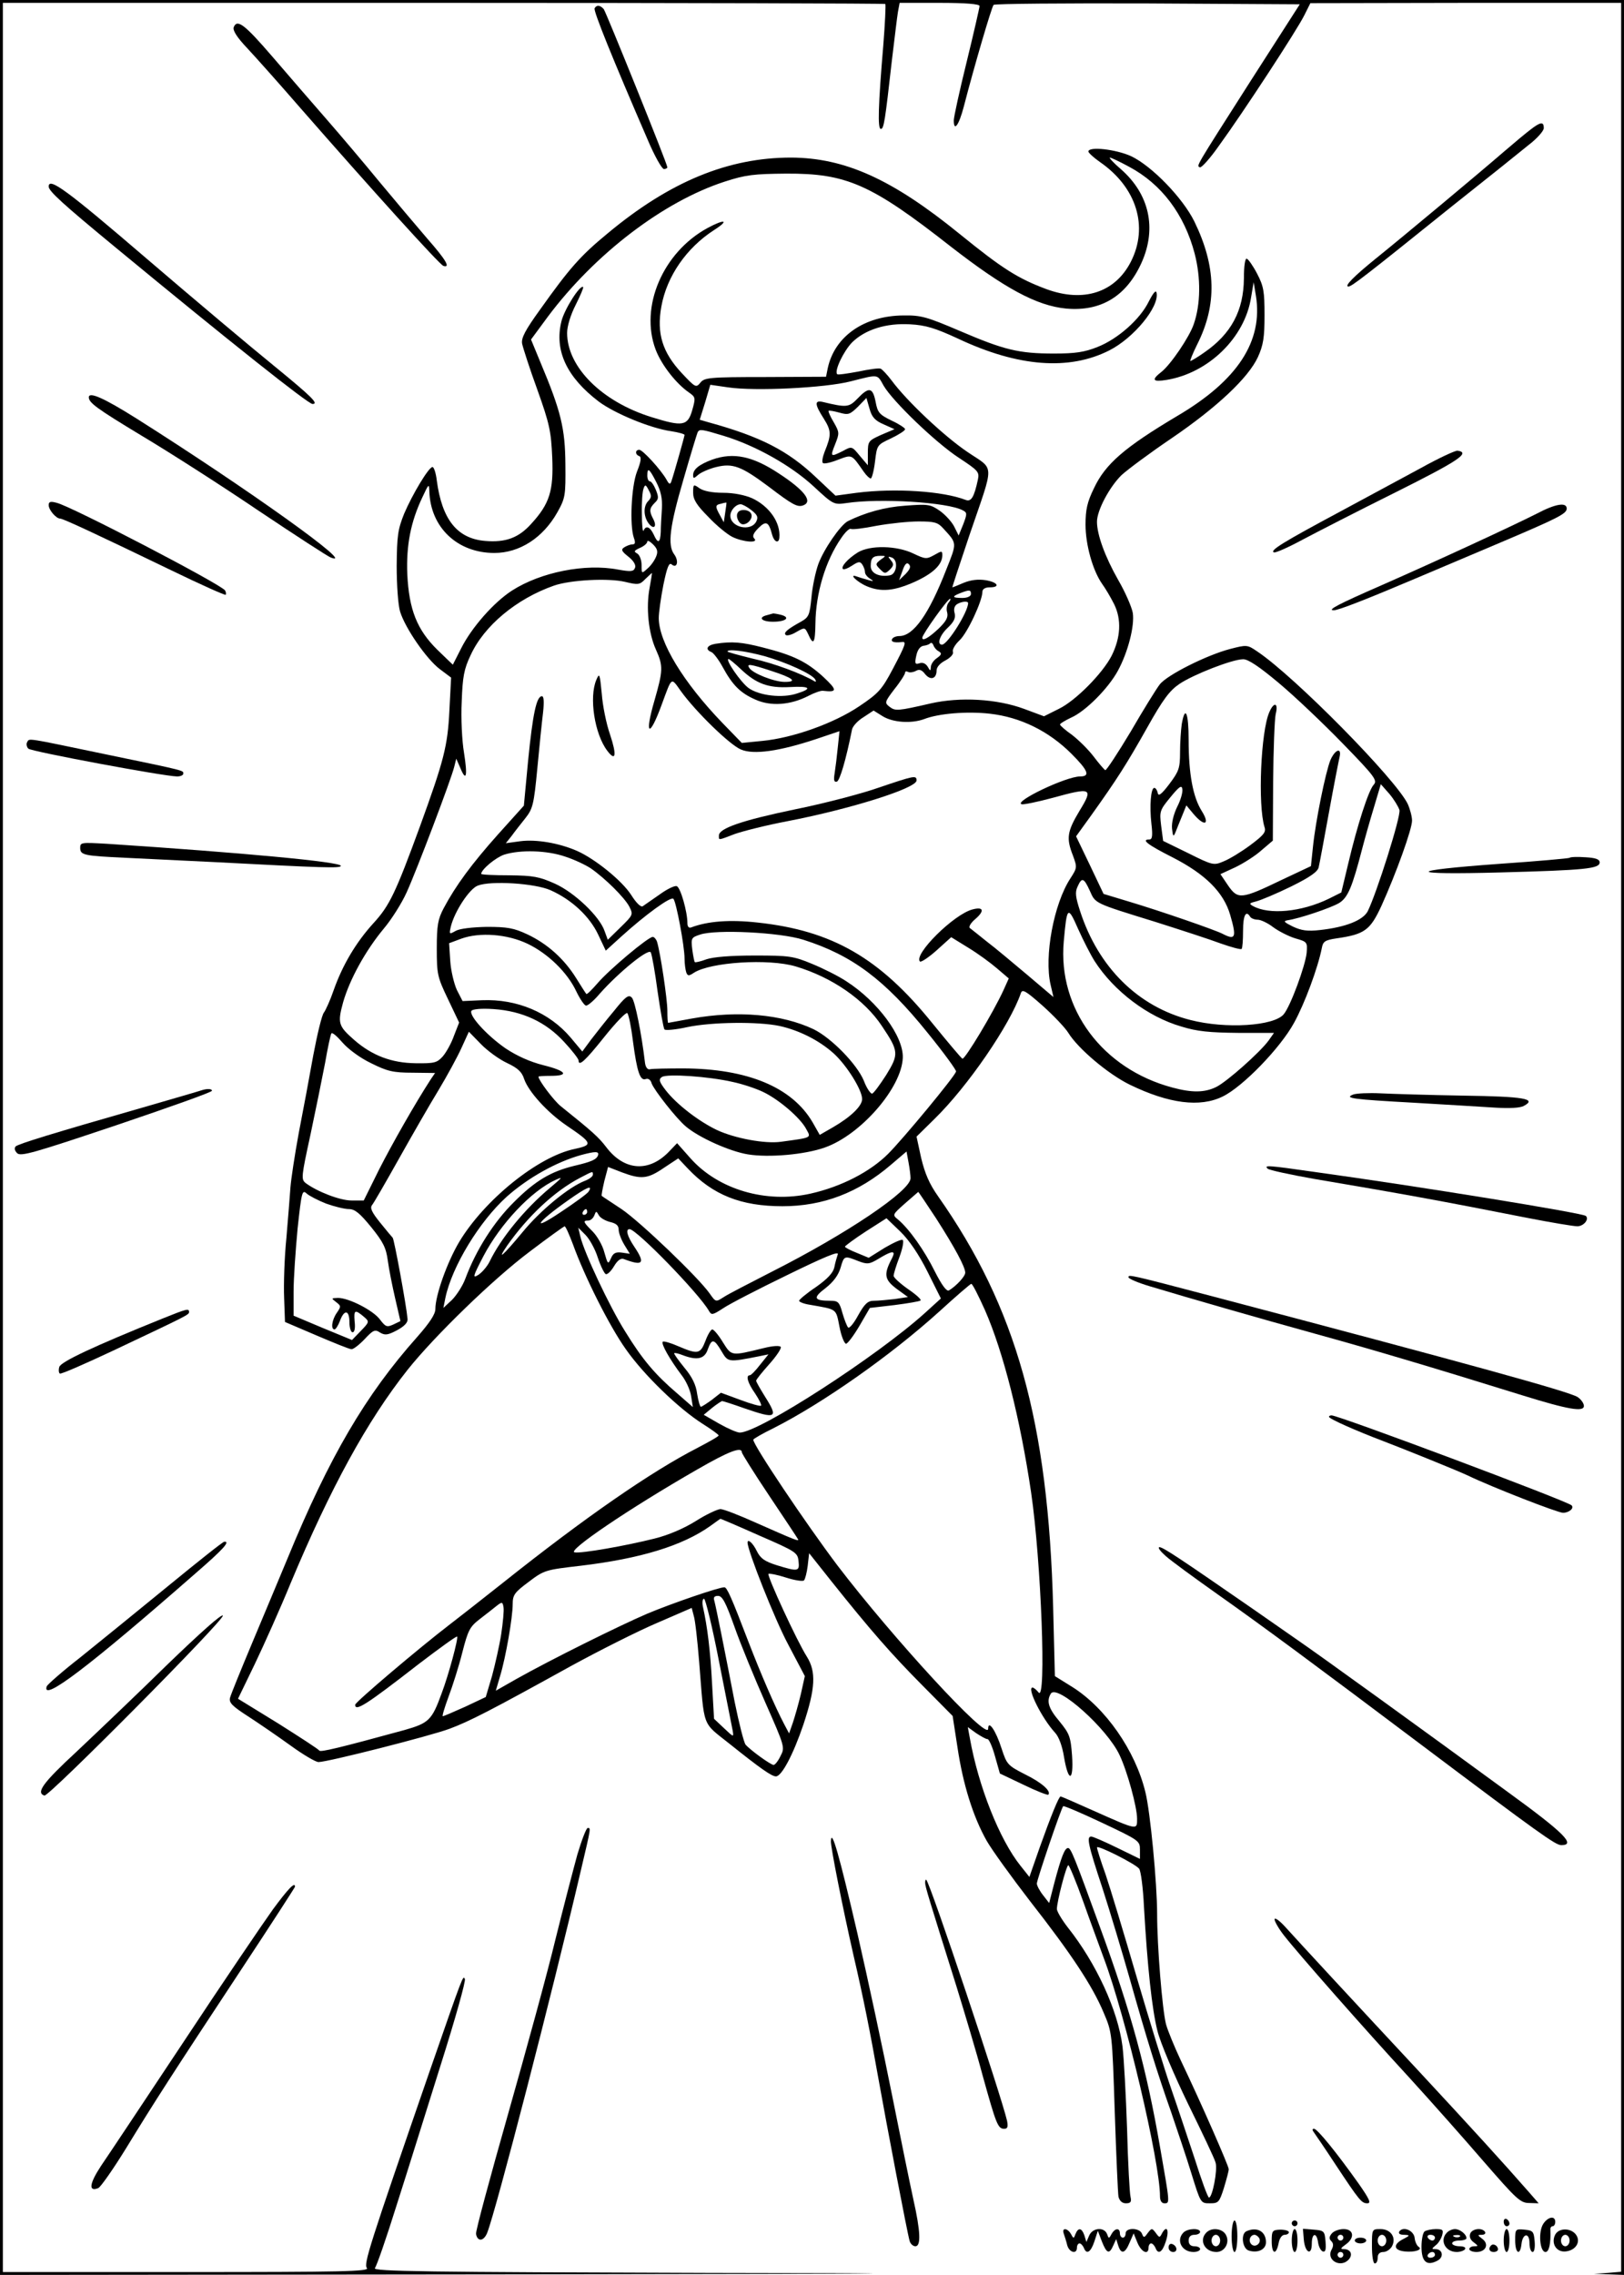 <?xml version="1.0" standalone="no"?>
<!DOCTYPE svg PUBLIC "-//W3C//DTD SVG 20010904//EN"
 "http://www.w3.org/TR/2001/REC-SVG-20010904/DTD/svg10.dtd">
<svg version="1.0" xmlns="http://www.w3.org/2000/svg"
 width="567pt" height="794pt" viewBox="0 0 567 794"
 preserveAspectRatio="xMidYMid meet">

<g transform="translate(0,794) scale(0.1,-0.1)"
fill="#000000" stroke="none">
<path d="M0 3970 l0 -3970 1833 2 c1398 2 1551 4 648 5 -998 3 -1182 5 -1172
17 6 7 40 105 75 217 36 112 105 334 155 493 50 158 88 293 84 299 -7 12 -3
23 -125 -328 -209 -605 -229 -667 -217 -681 10 -12 -88 -14 -630 -14 l-641 0
0 3960 0 3960 1538 0 c846 0 1541 -2 1543 -4 2 -3 -1 -67 -7 -143 -18 -213
-20 -292 -9 -293 11 -1 15 27 39 240 9 74 18 150 21 168 l6 32 139 0 c91 0
140 -4 140 -11 0 -5 -20 -93 -45 -195 -25 -101 -45 -193 -45 -204 0 -42 18
-17 35 48 37 143 97 347 104 355 4 4 246 6 538 5 l531 -3 -170 -265 c-201
-315 -190 -297 -179 -304 5 -3 36 31 68 77 83 114 272 403 297 454 l21 42 543
1 542 0 0 -3959 0 -3960 -47 -4 -48 -3 53 -2 52 -2 0 3970 0 3970 -2835 0
-2835 0 0 -3970z"/>
<path d="M2076 7911 c-5 -8 62 -174 185 -458 24 -57 50 -103 57 -103 6 0 12 3
12 6 0 12 -213 539 -222 552 -12 14 -25 16 -32 3z"/>
<path d="M816 7845 c-4 -11 11 -35 47 -73 29 -31 112 -124 184 -207 250 -286
488 -549 501 -553 26 -8 9 21 -56 95 -37 43 -112 132 -167 198 -54 66 -138
165 -186 220 -48 55 -132 152 -186 215 -99 115 -125 135 -137 105z"/>
<path d="M5344 7488 c-16 -12 -58 -47 -94 -78 -83 -72 -354 -298 -446 -372
-79 -64 -112 -98 -96 -98 11 0 53 32 360 279 120 95 241 192 269 215 29 22 53
49 53 59 0 23 -11 22 -46 -5z"/>
<path d="M3800 7411 c0 -4 18 -21 41 -37 127 -88 170 -225 107 -348 -55 -107
-165 -143 -295 -95 -99 37 -153 71 -302 192 -236 192 -401 266 -589 267 -220
0 -424 -84 -641 -265 -95 -78 -134 -123 -235 -265 -52 -72 -67 -100 -63 -120
3 -14 26 -86 53 -160 43 -120 48 -146 52 -236 5 -117 -9 -162 -73 -232 -44
-49 -89 -66 -161 -60 -98 8 -151 75 -169 211 -3 26 -10 47 -15 47 -13 0 -70
-95 -99 -163 -22 -55 -25 -76 -26 -182 0 -67 5 -138 12 -160 18 -58 92 -165
138 -200 l40 -30 -6 -115 c-6 -124 -19 -174 -103 -405 -85 -232 -106 -276
-162 -337 -61 -67 -108 -146 -139 -234 -12 -35 -28 -70 -34 -78 -7 -8 -23 -74
-37 -148 -13 -73 -36 -196 -51 -273 -14 -76 -27 -162 -29 -190 -2 -27 -8 -106
-14 -175 -7 -69 -10 -163 -8 -210 l3 -84 110 -47 c61 -26 115 -48 122 -48 6
-1 27 15 46 35 30 32 36 35 54 23 17 -10 27 -9 59 8 26 14 38 27 37 39 -4 47
-47 280 -52 284 -3 3 -23 27 -44 53 -29 36 -36 51 -28 61 6 7 48 80 94 162 46
82 108 190 138 239 30 50 66 116 80 147 l26 57 42 -43 c23 -24 65 -54 91 -66
38 -18 52 -31 60 -56 15 -44 81 -117 149 -163 90 -61 92 -67 28 -81 -128 -26
-316 -178 -404 -325 -42 -71 -83 -186 -83 -234 0 -18 -20 -48 -64 -98 -179
-201 -306 -417 -452 -772 -31 -75 -88 -210 -126 -301 -38 -91 -72 -174 -75
-186 -4 -17 8 -29 64 -65 37 -24 104 -70 147 -101 44 -32 88 -58 98 -58 32 0
390 91 457 116 70 26 144 64 426 220 99 54 234 122 300 150 l120 52 7 -27 c5
-14 13 -87 19 -161 19 -236 8 -208 107 -287 105 -84 146 -113 161 -113 20 0
60 75 96 181 42 127 45 184 12 237 -34 53 -140 283 -134 289 3 2 30 -3 61 -13
31 -10 59 -14 63 -10 4 4 10 27 13 51 l5 44 77 -97 c138 -173 210 -255 318
-364 l106 -107 17 -110 c19 -128 54 -241 102 -326 19 -33 87 -127 151 -210
144 -184 218 -296 257 -389 30 -70 30 -72 39 -346 5 -151 11 -285 13 -297 4
-15 13 -23 26 -23 17 0 20 5 16 23 -3 12 -9 119 -12 237 -4 118 -11 248 -16
288 -16 125 -91 289 -191 415 -21 27 -38 56 -38 64 0 26 33 153 40 153 3 0 27
-57 52 -127 25 -71 58 -159 72 -198 76 -202 196 -711 196 -831 0 -15 6 -24 15
-24 20 0 20 -3 -15 197 -47 271 -100 468 -210 768 -88 242 -101 275 -111 275
-12 0 -24 -32 -48 -122 l-18 -70 -21 27 c-12 15 -22 34 -22 41 0 13 85 263 92
270 3 2 64 -24 136 -58 129 -61 132 -63 132 -94 l0 -32 -80 39 c-43 21 -84 39
-90 39 -17 0 -12 -26 40 -183 27 -84 69 -224 94 -312 59 -209 96 -328 145
-467 21 -62 54 -159 71 -215 32 -103 32 -103 64 -103 30 0 33 3 49 53 9 30 17
59 17 66 0 11 -94 226 -168 381 -22 47 -45 103 -51 125 -13 51 -31 271 -31
384 0 107 -24 359 -41 426 -35 145 -139 294 -255 367 l-61 38 -6 238 c-17 650
-129 1049 -402 1437 -31 44 -46 80 -59 134 l-16 74 62 61 c117 114 264 329
302 439 5 16 16 10 76 -43 38 -34 79 -77 90 -95 34 -55 139 -144 215 -181 136
-66 245 -80 324 -41 70 34 201 169 249 257 37 67 83 191 97 261 4 23 11 28 52
34 98 14 117 29 156 113 52 115 107 268 107 298 0 14 -7 40 -15 58 -42 87
-395 445 -525 532 -35 24 -37 24 -95 9 -81 -21 -221 -91 -246 -124 -11 -14
-57 -88 -101 -164 -45 -75 -85 -136 -89 -135 -4 2 -22 23 -41 48 -19 25 -53
58 -75 75 -23 16 -42 33 -42 36 -1 3 17 14 38 24 51 22 131 103 164 164 35 64
59 157 52 202 -4 21 -26 72 -51 115 -46 81 -74 158 -74 203 0 40 44 122 86
163 22 20 100 78 174 128 160 109 269 212 302 284 19 42 23 69 23 146 0 83 -3
101 -26 145 -14 27 -31 51 -36 52 -6 2 -10 -26 -10 -69 -1 -112 -44 -193 -138
-258 -24 -17 -46 -30 -49 -30 -2 0 8 26 24 58 70 139 66 273 -10 429 -41 83
-149 194 -221 228 -53 24 -149 35 -149 16z m142 -53 c113 -60 193 -166 229
-303 22 -85 21 -177 -3 -246 -15 -45 -81 -142 -113 -167 -36 -28 -31 -36 18
-28 146 24 273 147 295 288 l9 53 8 -48 c25 -158 -64 -295 -275 -419 -183
-109 -251 -167 -291 -253 -23 -47 -29 -74 -29 -126 0 -70 25 -160 58 -207 11
-15 30 -47 42 -71 26 -53 23 -116 -9 -180 -32 -62 -126 -157 -184 -185 l-52
-26 -70 26 c-95 35 -223 42 -325 19 -117 -27 -124 -27 -144 -12 -18 14 -18 16
17 62 21 26 37 52 37 57 0 5 4 6 10 3 5 -3 17 -2 27 3 12 7 21 5 33 -11 19
-23 40 -16 40 13 0 12 13 26 31 35 18 10 29 22 26 30 -3 7 7 25 23 40 28 26
80 138 80 170 0 9 10 15 25 15 39 0 29 18 -14 25 -26 4 -51 1 -76 -9 -21 -9
-38 -16 -40 -16 -1 0 26 82 60 183 88 258 89 224 -8 290 -81 55 -210 176 -264
249 -15 20 -33 39 -38 41 -6 3 -41 -2 -79 -10 -38 -7 -71 -12 -73 -9 -11 11
22 80 52 111 46 45 119 68 203 63 54 -3 87 -13 167 -50 210 -99 388 -112 528
-41 85 43 175 152 165 201 -2 11 -11 1 -27 -30 -30 -62 -108 -131 -179 -159
-45 -18 -77 -23 -152 -23 -124 0 -175 13 -329 79 -115 49 -135 55 -197 54
-137 -1 -240 -73 -264 -184 l-6 -30 -212 -1 c-197 0 -213 -2 -227 -20 -15 -18
-17 -17 -65 34 -67 72 -88 138 -71 232 19 106 88 205 184 267 55 35 38 40 -23
7 -156 -85 -237 -275 -181 -424 20 -53 72 -120 118 -151 21 -15 22 -18 10 -60
-16 -56 -33 -59 -142 -25 -174 54 -295 175 -295 294 0 23 12 63 30 98 16 32
28 60 26 62 -10 10 -66 -78 -76 -120 -25 -102 19 -195 131 -280 55 -41 180
-93 252 -103 26 -4 47 -10 47 -13 0 -5 -37 -136 -46 -162 -4 -12 -8 -11 -17 6
-20 35 -83 104 -95 104 -15 0 -15 -17 0 -22 8 -3 6 -19 -8 -54 -20 -52 -26
-188 -11 -231 6 -17 5 -23 -5 -23 -7 0 -20 -5 -28 -10 -13 -8 -10 -14 14 -33
19 -15 27 -30 23 -39 -5 -13 -14 -14 -59 -6 -115 22 -270 -9 -370 -73 -64 -41
-142 -130 -178 -202 l-29 -57 -54 52 c-71 70 -99 140 -105 264 -4 101 12 183
53 269 22 47 23 48 24 20 4 -126 98 -215 227 -215 88 0 170 53 220 142 28 50
29 59 28 168 -1 124 -15 184 -87 355 l-33 80 59 80 c164 219 404 402 617 471
74 24 102 27 215 28 210 1 296 -36 575 -255 187 -145 299 -206 402 -216 122
-11 211 43 264 161 53 119 27 238 -72 325 -26 22 -43 41 -39 41 4 0 34 -14 67
-32z m-857 -764 c32 -55 183 -200 263 -252 68 -45 72 -49 66 -77 -13 -60 -23
-77 -42 -70 -80 31 -247 42 -381 25 l-74 -10 -68 64 c-98 93 -193 142 -375
192 l-31 9 19 61 18 61 62 -9 c94 -14 339 -2 428 21 99 25 92 26 115 -15z
m-559 -175 c112 -34 236 -104 314 -176 69 -64 71 -65 114 -59 117 18 355 3
407 -25 16 -8 16 -12 2 -49 l-16 -39 -16 32 c-9 17 -32 42 -51 55 -32 22 -41
23 -120 17 -72 -5 -139 -24 -200 -54 -26 -14 -84 -98 -103 -150 -10 -28 -21
-81 -24 -117 -6 -60 -9 -68 -35 -83 -49 -27 -63 -39 -55 -47 4 -4 21 0 37 10
30 17 30 17 42 -8 18 -41 24 -31 25 38 1 105 35 219 90 298 14 21 29 35 34 32
5 -3 45 2 90 11 45 8 110 15 146 15 55 0 67 -3 86 -24 49 -54 49 -48 10 -146
-60 -154 -114 -230 -163 -230 -10 0 -22 -4 -25 -10 -6 -10 7 -14 33 -11 18 3
15 -7 -31 -94 -38 -72 -50 -85 -117 -130 -89 -60 -233 -111 -339 -121 l-71 -7
-67 69 c-137 142 -223 283 -223 367 0 18 7 69 16 115 13 63 20 80 29 72 19
-16 26 12 9 35 -24 32 -16 97 32 261 25 87 48 162 50 166 7 11 14 10 90 -13z
m-235 -161 c16 -31 22 -57 20 -93 -2 -27 -4 -65 -4 -82 -2 -39 -10 -42 -25 -8
-13 27 -27 32 -35 13 -3 -7 -6 19 -6 59 -1 39 2 79 6 88 5 15 8 14 18 -6 10
-18 10 -25 -1 -37 -18 -17 -18 -53 0 -78 18 -24 31 -13 17 14 -15 28 -14 38 5
57 14 13 14 20 4 45 -7 17 -16 30 -21 30 -5 0 -9 9 -9 20 0 30 7 25 31 -22z
m0 -260 c-5 -13 -18 -32 -30 -42 -21 -19 -21 -19 -21 12 0 18 -7 35 -15 40
-13 7 -12 10 10 20 14 6 25 16 25 22 0 5 9 1 20 -10 15 -15 18 -25 11 -42z
m-23 -110 c-13 -68 -4 -158 22 -215 26 -58 25 -73 -5 -178 -36 -123 -18 -133
25 -15 37 100 32 97 67 48 52 -72 171 -188 210 -204 44 -19 134 -6 261 36 l83
28 -6 -57 c-3 -31 -8 -71 -11 -90 -4 -24 -2 -32 8 -29 10 4 31 73 53 183 3 11
20 30 40 42 l35 23 32 -20 c36 -22 100 -26 144 -10 51 20 151 28 230 19 106
-12 205 -60 285 -140 59 -59 66 -79 30 -79 -49 0 -233 -88 -204 -97 6 -2 55 8
107 22 138 38 144 35 95 -45 -43 -72 -47 -95 -23 -156 15 -41 15 -43 -9 -80
-58 -89 -92 -272 -69 -371 l10 -43 -92 78 c-50 42 -113 95 -141 116 -27 22
-54 43 -59 47 -5 4 4 19 20 32 32 28 28 43 -10 33 -65 -16 -208 -158 -184
-182 4 -3 30 14 58 39 l51 46 60 -37 c33 -20 78 -53 100 -72 l41 -35 -18 -40
c-35 -77 -136 -245 -144 -240 -5 3 -52 59 -105 124 -184 228 -350 323 -609
351 -98 11 -175 5 -233 -17 -8 -3 -13 3 -13 15 0 40 -24 124 -37 129 -7 3 -34
-10 -60 -29 -27 -19 -53 -37 -59 -41 -7 -4 -23 12 -40 39 -32 50 -126 126
-189 154 -64 28 -143 41 -198 34 l-51 -7 20 25 c10 14 32 42 48 62 26 33 30
47 42 174 7 75 16 163 20 195 4 37 3 57 -4 57 -19 0 -32 -63 -48 -223 l-15
-159 -90 -100 c-92 -103 -148 -179 -190 -258 -20 -38 -24 -59 -24 -140 0 -90
2 -100 39 -177 l39 -82 -18 -46 c-9 -26 -27 -58 -39 -72 -20 -22 -28 -25 -95
-24 -84 1 -152 27 -214 81 -56 49 -59 59 -39 132 23 80 78 180 142 257 27 32
63 89 80 127 35 77 155 393 166 438 l7 28 14 -32 c21 -51 26 -29 13 53 -7 41
-11 121 -8 178 3 86 8 114 31 162 47 103 160 197 291 243 57 20 191 27 249 13
45 -11 51 -10 70 10 12 11 22 21 23 21 1 0 -3 -24 -8 -52z m1122 -21 c0 -8
-12 -14 -30 -14 -36 0 -38 5 -7 17 31 12 37 12 37 -3z m-78 -30 c-6 -7 -9 -23
-5 -35 4 -17 -4 -31 -31 -57 -33 -31 -56 -44 -56 -31 0 12 89 136 97 136 3 0
1 -6 -5 -13z m68 -2 c0 -31 -72 -145 -91 -145 -19 0 -8 33 20 59 22 21 28 34
24 51 -4 13 -1 25 8 31 16 10 39 12 39 4z m-103 -168 c12 -7 11 -12 -6 -24
-12 -8 -21 -22 -21 -31 -1 -15 -2 -15 -11 1 -7 11 -17 16 -29 12 -15 -5 -17
-1 -11 26 4 20 13 33 25 35 10 1 21 5 24 9 4 3 8 0 11 -7 2 -7 10 -17 18 -21z
m1188 -111 c55 -46 155 -141 223 -211 112 -115 122 -129 108 -144 -18 -20 -57
-140 -89 -276 l-24 -100 -44 -22 c-95 -46 -208 -57 -265 -25 -14 8 -12 10 12
16 16 4 71 27 122 52 67 33 93 52 96 67 3 12 19 99 36 192 17 94 34 180 37
193 8 35 -16 26 -32 -11 -17 -42 -52 -214 -61 -303 l-7 -67 -102 -48 c-141
-68 -153 -69 -187 -20 l-27 40 52 24 c29 14 70 40 91 59 l40 34 1 205 c1 112
5 219 9 237 10 39 -6 44 -22 7 -30 -66 -41 -325 -17 -402 6 -17 -3 -28 -50
-63 -31 -23 -72 -48 -92 -56 -35 -15 -38 -15 -124 28 l-88 43 -7 53 c-6 50 -5
54 32 99 31 38 40 44 42 29 2 -11 -6 -39 -18 -62 -13 -27 -20 -57 -18 -76 3
-28 5 -30 12 -13 4 11 15 37 23 57 l15 37 25 -30 c38 -45 59 -38 29 10 -31 49
-46 130 -46 248 0 95 -12 124 -24 56 -3 -21 -6 -65 -6 -99 0 -55 -4 -66 -37
-110 -28 -37 -39 -45 -41 -31 -2 9 -7 17 -12 17 -12 0 -17 -63 -10 -125 5 -42
3 -55 -7 -55 -30 0 -7 -18 82 -63 113 -58 177 -121 200 -200 23 -79 19 -90
-27 -66 -25 13 -215 79 -329 113 l-86 26 -48 101 -48 100 52 72 c90 126 124
179 196 307 56 100 79 130 113 153 49 33 185 86 222 86 17 1 57 -26 125 -83z
m421 -443 c6 -21 -80 -292 -111 -354 -17 -31 -76 -55 -166 -65 -44 -5 -65 -2
-95 12 -30 15 -35 19 -19 22 42 6 151 43 180 60 31 19 46 55 81 190 8 31 26
95 40 141 l25 84 30 -34 c16 -19 31 -44 35 -56z m-2912 -163 c31 -10 71 -29
89 -41 49 -34 117 -101 134 -133 14 -28 14 -29 -30 -72 l-45 -44 -11 30 c-17
51 -105 135 -174 166 -54 24 -74 28 -159 29 -54 0 -98 2 -98 5 1 16 51 57 80
67 57 18 151 15 214 -7z m1831 -119 c20 -45 13 -42 230 -109 88 -28 190 -61
227 -75 37 -13 70 -22 73 -19 3 3 5 32 5 64 0 53 10 73 25 48 3 -5 15 -10 26
-10 11 0 36 -12 54 -26 19 -14 54 -32 77 -39 42 -12 43 -13 40 -51 -5 -46 -56
-185 -80 -214 -34 -41 -202 -52 -326 -20 -182 46 -321 183 -385 380 -16 49
-18 66 -9 85 15 34 22 32 43 -14z m-1883 2 c74 -33 136 -91 166 -154 l27 -57
55 50 c84 76 172 140 181 131 10 -10 39 -166 39 -208 0 -18 3 -40 6 -49 5 -13
9 -13 27 -1 58 37 260 50 355 22 127 -38 240 -116 301 -208 59 -88 60 -98 15
-171 -22 -34 -43 -63 -49 -65 -5 -1 -19 18 -29 45 -24 58 -114 150 -176 180
-110 52 -264 66 -425 37 -44 -8 -81 -15 -82 -15 -2 0 -3 19 -3 43 0 39 -24
200 -36 240 -3 9 -10 17 -15 17 -16 0 -153 -115 -193 -162 -20 -23 -37 -40
-39 -37 -2 2 -18 27 -36 56 -42 67 -100 119 -170 152 -47 22 -70 26 -141 26
-51 -1 -95 -6 -109 -14 -23 -13 -23 -12 -17 15 13 53 65 132 94 143 46 18 200
8 254 -16z m1900 -248 c67 -104 185 -194 303 -228 55 -17 98 -21 197 -22 l126
0 -19 -27 c-30 -41 -146 -144 -183 -162 -41 -20 -85 -20 -152 -2 -245 65 -401
275 -380 510 11 123 14 126 50 44 18 -40 44 -91 58 -113z m-1017 75 c170 -54
284 -139 433 -324 57 -70 102 -132 100 -136 -6 -19 -185 -235 -237 -287 -63
-63 -164 -115 -271 -139 -155 -35 -322 14 -419 123 l-47 53 -25 -26 c-71 -77
-159 -72 -223 13 -26 34 -47 53 -158 142 -24 19 -78 91 -78 103 0 2 19 3 42 3
67 0 56 17 -24 37 -48 12 -94 33 -133 59 -65 45 -129 115 -119 131 4 6 35 9
78 6 100 -7 182 -45 246 -115 28 -30 50 -59 50 -64 0 -23 23 -2 90 82 40 50
76 87 80 83 5 -5 14 -49 20 -99 14 -106 25 -139 45 -131 8 3 17 -3 20 -15 8
-23 88 -125 120 -151 46 -39 154 -87 216 -97 73 -12 199 -1 269 24 125 44 268
208 272 313 3 75 -88 197 -197 267 -27 18 -81 45 -120 61 -65 27 -80 29 -200
29 -84 0 -144 -5 -168 -13 -21 -8 -40 -12 -41 -10 -2 1 -6 22 -9 44 -5 40 -3
42 27 52 55 19 280 8 361 -18z m-963 -14 c71 -34 139 -100 170 -166 13 -27 28
-49 34 -50 7 0 29 19 49 43 66 74 169 158 177 143 4 -7 15 -69 24 -137 10 -68
20 -127 24 -132 3 -4 39 -1 79 8 85 18 248 20 323 4 68 -15 138 -50 189 -96
45 -41 99 -127 99 -159 0 -24 -39 -62 -101 -98 l-47 -27 -25 44 c-72 123 -228
187 -451 188 -57 0 -109 -1 -117 -3 -8 -2 -15 7 -17 22 -12 102 -35 217 -46
228 -11 12 -22 4 -62 -46 -27 -32 -63 -78 -80 -100 l-31 -42 -41 49 c-74 87
-187 135 -309 130 l-68 -3 -20 39 c-10 22 -21 68 -23 101 l-4 62 43 16 c64 23
160 16 231 -18z m-546 -417 c56 -28 77 -33 144 -33 l79 -1 -15 -22 c-55 -85
-133 -222 -180 -314 l-54 -109 -43 0 c-40 0 -120 31 -160 61 -16 13 -15 22 17
169 18 85 41 198 51 250 9 52 19 99 22 103 3 5 20 -10 39 -32 20 -23 62 -54
100 -72z m1261 -65 c34 -7 82 -23 107 -35 55 -26 131 -91 151 -130 17 -31 22
-29 -88 -44 -56 -8 -162 12 -224 41 -65 31 -142 91 -179 139 -23 30 -25 38
-13 46 18 12 163 2 246 -17z m-469 -256 c-5 -15 -23 -23 -83 -37 -82 -20 -136
-52 -210 -126 -71 -70 -133 -168 -170 -267 -9 -25 -31 -59 -47 -75 l-30 -28 7
35 c23 110 119 267 214 353 74 66 174 122 261 146 49 13 62 13 58 -1z m1091
-80 c2 -43 -222 -194 -485 -327 -76 -39 -152 -78 -167 -88 -28 -18 -28 -18
-49 12 -39 56 -243 251 -308 295 -36 24 -67 44 -69 46 -2 2 3 25 9 52 l13 49
49 -19 c67 -25 89 -23 146 16 l50 33 33 -35 c88 -93 186 -132 331 -132 141 0
265 47 379 145 l54 46 7 -38 c4 -21 7 -46 7 -55z m-1109 12 c0 -6 -12 -15 -27
-21 -56 -21 -156 -103 -219 -180 -68 -82 -92 -103 -53 -46 72 102 164 189 254
236 46 24 45 24 45 11z m-151 -47 c-87 -73 -170 -174 -210 -257 -8 -16 -25
-36 -38 -45 -22 -14 -21 -8 17 65 60 114 168 228 252 266 27 12 24 9 -21 -29z
m136 -12 c-3 -6 -48 -39 -98 -72 -106 -71 -84 -36 27 42 65 46 87 55 71 30z
m-916 -42 c28 -10 64 -19 79 -19 21 0 38 -14 78 -63 42 -52 52 -72 58 -117 4
-30 16 -90 26 -133 l18 -78 -25 -12 c-22 -10 -27 -8 -46 17 -23 32 -109 76
-147 76 -24 -1 -24 -1 -6 -15 17 -13 17 -15 2 -37 -17 -24 -22 -58 -8 -58 4 0
13 14 19 30 15 41 33 38 33 -5 0 -19 5 -35 11 -35 7 0 10 15 7 39 -3 40 1 42
35 13 17 -15 16 -17 -14 -48 l-30 -31 -102 42 -102 43 0 84 c0 46 7 145 14
220 14 129 16 137 32 122 9 -8 40 -24 68 -35z m2129 -51 c66 -103 102 -170
102 -190 0 -13 -32 -47 -57 -62 -8 -4 -24 17 -49 66 -36 73 -89 148 -128 181
-21 17 -21 17 24 57 25 22 46 40 46 40 1 0 29 -42 62 -92z m-1218 22 c0 -5 -5
-10 -11 -10 -5 0 -7 5 -4 10 3 6 8 10 11 10 2 0 4 -4 4 -10z m80 -35 c21 -5
30 -12 30 -27 0 -11 9 -35 20 -53 l19 -31 -27 4 c-22 3 -31 -1 -39 -20 -10
-22 -11 -21 -23 21 -6 24 -25 57 -41 73 -33 33 -35 38 -15 38 8 0 17 8 21 18
6 16 7 16 16 0 5 -9 23 -19 39 -23z m1108 -173 l47 -94 -55 -50 c-168 -152
-580 -418 -647 -418 -10 0 -42 14 -72 31 l-54 31 29 24 c16 13 32 23 35 24 3
0 38 -11 77 -25 113 -39 121 -35 72 42 -16 26 -30 50 -30 54 0 4 21 30 46 58
25 28 43 55 40 60 -4 5 -27 4 -59 -4 -115 -28 -112 -29 -143 20 -15 25 -32 45
-37 45 -5 0 -16 -18 -24 -40 -18 -46 -26 -48 -94 -19 -27 12 -52 19 -55 16 -7
-7 26 -64 66 -117 15 -19 30 -52 33 -73 l6 -38 -55 48 c-76 65 -120 116 -182
217 -54 86 -143 275 -156 331 l-7 30 25 -25 c14 -14 34 -50 43 -79 10 -30 23
-56 28 -58 6 -2 19 11 29 28 12 20 23 28 33 25 68 -26 77 -16 38 42 -25 37
-32 62 -17 62 24 0 242 -224 277 -285 9 -16 13 -15 50 9 22 15 123 67 224 116
127 62 181 85 176 72 -3 -9 -9 -29 -12 -45 -4 -19 -23 -40 -64 -69 -33 -22
-59 -44 -59 -48 0 -4 17 -11 38 -14 96 -17 90 -12 103 -77 6 -32 17 -59 23
-59 6 1 27 29 47 63 l36 62 86 10 c47 6 88 13 91 16 4 3 -16 21 -44 40 -27 19
-50 40 -50 46 0 7 9 36 20 65 11 29 16 56 12 60 -4 4 -32 -9 -63 -27 l-56 -35
-41 17 c-23 9 -42 19 -42 22 1 3 33 27 73 53 l72 46 48 -46 c31 -30 65 -80 95
-140z m-1238 96 c41 -114 128 -287 185 -367 62 -89 185 -208 269 -261 30 -19
55 -37 55 -40 1 -3 -33 -22 -73 -43 -162 -83 -392 -242 -681 -472 -77 -61
-160 -126 -185 -145 -107 -82 -330 -271 -330 -280 0 -25 39 0 223 143 71 54
130 97 133 95 5 -5 -30 -135 -54 -198 -34 -94 -45 -104 -129 -128 -230 -63
-294 -78 -298 -72 -3 5 -68 47 -144 95 l-140 86 59 122 c32 67 89 194 125 282
139 332 267 566 408 744 94 118 300 318 427 413 63 48 118 87 121 88 4 0 16
-28 29 -62z m1120 -34 c0 -3 -4 -13 -9 -22 -26 -51 -22 -69 19 -100 l40 -29
-46 -7 c-26 -3 -59 -6 -73 -6 -21 0 -32 -10 -55 -51 -15 -28 -31 -47 -35 -42
-4 4 -13 27 -20 51 -10 37 -15 42 -41 42 -59 0 -63 10 -18 44 28 22 45 45 53
72 12 42 13 42 63 22 30 -11 37 -11 70 9 38 23 52 27 52 17z m319 -197 c64
-146 123 -379 161 -636 35 -239 54 -735 26 -698 -7 9 -17 17 -21 17 -21 0 32
-107 79 -158 13 -14 25 -47 31 -85 15 -89 34 -86 28 5 -5 67 -9 77 -44 120
-39 46 -46 71 -30 97 22 34 197 -122 240 -215 27 -57 61 -181 61 -222 0 -40 3
-41 -154 29 -60 27 -111 49 -113 49 -6 0 -33 -66 -73 -178 l-36 -103 -31 39
c-73 91 -147 277 -177 446 l-7 38 29 -21 c17 -11 34 -21 40 -21 5 0 17 -27 26
-60 l17 -60 82 -39 c45 -22 84 -37 87 -35 11 12 -22 42 -81 71 -61 31 -64 35
-82 90 -20 63 -47 102 -47 69 0 -45 -332 316 -526 570 -113 150 -294 420 -294
439 0 3 31 21 70 40 172 87 410 254 580 408 58 53 108 96 111 96 4 1 25 -41
48 -92z m-920 -143 c23 -39 23 -39 130 -18 l34 7 -29 -36 c-16 -21 -32 -37
-36 -37 -15 0 -8 -26 18 -63 14 -21 24 -41 21 -43 -2 -3 -35 6 -72 20 l-68 25
-32 -25 c-18 -13 -35 -24 -38 -24 -3 0 -9 20 -13 45 -4 32 -18 60 -45 92 -21
26 -37 48 -35 50 2 2 15 -1 30 -7 50 -19 76 -13 87 20 14 39 22 38 48 -6z m71
-353 c0 -4 43 -73 96 -152 53 -79 98 -147 100 -151 6 -10 -15 -1 -146 57 -58
26 -114 48 -125 48 -11 -1 -50 -19 -86 -42 -40 -25 -95 -49 -144 -61 -99 -25
-258 -53 -279 -48 -27 5 191 153 428 289 111 64 156 81 156 60z m60 -290 c129
-56 135 -60 138 -90 4 -36 -1 -37 -76 -14 -44 14 -57 24 -70 50 -13 27 -32 44
-32 29 0 -28 95 -268 141 -354 l59 -112 -14 -63 c-8 -34 -21 -79 -28 -100
l-13 -37 -17 32 c-33 63 -81 174 -125 288 -60 157 -75 190 -84 190 -20 0 -183
-56 -269 -92 -100 -43 -336 -160 -457 -228 l-72 -41 15 51 c20 66 44 205 44
251 0 32 6 41 56 78 54 41 59 42 180 56 210 25 357 70 454 139 19 14 35 25 35
25 0 1 61 -25 135 -58z m-86 -318 c21 -60 70 -179 108 -265 68 -154 69 -157
53 -187 -8 -17 -19 -31 -24 -31 -10 0 -82 52 -98 71 -6 8 -23 75 -38 149 -35
181 -65 331 -71 353 -4 12 0 17 13 17 15 0 27 -23 57 -107z m-54 -120 c24
-120 45 -229 48 -243 4 -24 4 -24 -30 8 l-35 33 -7 124 c-6 114 -16 196 -32
268 -3 15 -1 27 4 27 5 0 29 -98 52 -217z m-760 94 c-6 -39 -21 -105 -32 -146
l-22 -74 -72 -34 c-40 -18 -75 -33 -78 -33 -3 0 6 30 20 68 14 37 36 106 48
154 20 78 26 90 61 117 22 17 49 38 60 47 18 14 20 13 23 -6 2 -11 -2 -53 -8
-93z m2227 -819 c6 -7 14 -67 17 -133 12 -209 28 -358 47 -433 10 -41 58 -154
107 -255 49 -100 93 -192 96 -205 8 -24 -11 -122 -23 -122 -4 0 -26 60 -49
133 -24 72 -61 184 -83 247 -22 63 -76 238 -120 388 -44 151 -93 313 -109 360
-17 47 -30 89 -30 94 0 10 132 -56 147 -74z"/>
<path d="M2994 6549 c-30 -31 -38 -32 -121 -12 -30 7 -29 -8 3 -58 27 -43 27
-57 3 -116 -7 -18 -10 -35 -6 -39 3 -4 27 1 52 11 51 19 47 21 91 -42 9 -13
20 -23 24 -23 4 0 11 26 15 59 7 58 7 58 56 81 27 13 49 27 49 32 0 4 -21 18
-47 30 -43 21 -49 28 -56 66 -10 50 -23 53 -63 11z m91 -90 l38 -17 -47 -20
c-44 -20 -46 -22 -46 -64 l0 -42 -28 33 c-28 34 -28 34 -59 17 -44 -22 -45
-21 -27 24 15 38 15 41 -5 76 -12 20 -20 38 -18 40 2 2 19 -1 37 -6 32 -9 37
-7 65 20 l30 31 11 -38 c8 -29 19 -41 49 -54z"/>
<path d="M2487 6336 c-46 -17 -67 -34 -67 -54 0 -13 2 -13 18 1 9 8 38 21 63
27 57 14 87 3 182 -68 84 -64 101 -73 121 -66 35 13 6 52 -84 111 -92 61 -159
75 -233 49z"/>
<path d="M2420 6220 c0 -23 12 -43 53 -84 28 -30 66 -61 84 -70 37 -18 94 -23
76 -5 -7 7 -3 18 15 36 27 27 36 22 48 -24 7 -25 23 -31 25 -10 5 53 -35 110
-95 138 -25 11 -64 19 -101 19 -38 0 -69 6 -83 16 -21 15 -22 14 -22 -16z
m112 -69 l-5 -34 -13 24 c-18 32 -17 37 4 41 9 3 18 4 18 4 1 -1 -1 -16 -4
-35z m92 8 c21 -17 24 -24 16 -40 -20 -36 -90 -19 -90 21 0 19 19 40 36 40 6
0 23 -9 38 -21z"/>
<path d="M2576 6151 c-9 -13 4 -41 18 -41 18 0 35 21 29 36 -6 16 -39 19 -47
5z"/>
<path d="M2995 6012 c-35 -22 -60 -50 -52 -58 3 -3 17 2 32 12 23 15 28 15 36
3 5 -8 9 -19 9 -26 0 -7 8 -17 18 -23 14 -9 13 -10 -8 -4 -14 4 -31 9 -39 12
-30 11 2 -20 35 -34 50 -21 95 -17 167 15 64 29 97 60 97 93 0 16 -2 16 -28 1
-27 -15 -31 -15 -73 5 -58 28 -151 30 -194 4z m79 -26 c-18 -14 -18 -16 -1
-33 16 -16 18 -16 34 -1 14 14 14 20 3 33 -11 13 -10 14 4 9 23 -9 17 -58 -7
-62 -37 -7 -67 7 -67 32 0 28 7 36 34 36 20 0 20 0 0 -14z m88 -49 l-23 -22
12 33 c8 24 15 30 22 23 8 -8 5 -17 -11 -34z"/>
<path d="M2678 5793 c-33 -8 -19 -23 21 -23 45 0 62 15 28 24 -12 3 -24 5 -27
5 -3 -1 -13 -3 -22 -6z"/>
<path d="M2498 5693 c-30 -5 -37 -20 -14 -29 7 -3 25 -26 39 -52 35 -64 62
-91 115 -114 53 -24 122 -19 184 13 21 11 44 19 51 18 51 -6 51 2 2 48 -58 53
-104 76 -211 103 -74 19 -108 22 -166 13z m171 -43 c77 -22 165 -62 177 -81 4
-7 3 -10 -2 -7 -45 27 -142 63 -215 79 -49 12 -89 23 -89 25 0 10 62 2 129
-16z m-82 -46 c54 -51 96 -66 171 -62 70 4 80 -5 26 -22 -52 -18 -134 -8 -171
19 -27 20 -83 101 -69 101 2 0 22 -16 43 -36z m104 -5 c78 -25 95 -39 49 -39
-37 0 -113 30 -124 49 -10 15 2 14 75 -10z"/>
<path d="M2082 5567 c-26 -61 -6 -189 38 -247 30 -40 34 -16 10 56 -13 37 -26
101 -29 143 -7 70 -8 74 -19 48z"/>
<path d="M3065 5190 c-60 -21 -191 -55 -290 -75 -183 -38 -265 -66 -265 -91 0
-17 -5 -18 55 5 28 10 111 31 185 45 222 43 450 115 450 142 0 19 -8 17 -135
-26z"/>
<path d="M170 7289 c0 -16 47 -59 235 -214 400 -330 671 -545 686 -545 23 0
-1 24 -133 132 -79 64 -280 233 -448 377 -275 236 -340 284 -340 250z"/>
<path d="M310 6553 c1 -19 26 -38 185 -134 94 -56 277 -173 407 -261 130 -87
244 -161 253 -164 97 -37 -292 241 -678 485 -116 73 -167 95 -167 74z"/>
<path d="M4960 6306 c-63 -34 -189 -102 -280 -151 -198 -106 -249 -137 -232
-143 6 -2 51 18 99 44 49 26 195 101 326 166 220 110 262 138 216 145 -8 1
-66 -26 -129 -61z"/>
<path d="M170 6177 c0 -17 26 -47 40 -47 10 0 126 -54 389 -181 101 -49 186
-87 189 -85 2 3 1 9 -2 15 -13 21 -537 294 -588 306 -22 6 -28 4 -28 -8z"/>
<path d="M5365 6147 c-85 -43 -351 -166 -540 -249 -151 -66 -194 -88 -168 -88
16 0 118 40 283 110 80 34 215 91 300 127 200 85 230 100 230 118 0 23 -39 17
-105 -18z"/>
<path d="M95 5350 c-4 -6 -2 -17 4 -23 10 -10 471 -96 519 -97 12 0 22 4 22
10 0 11 11 9 -265 66 -288 60 -272 58 -280 44z"/>
<path d="M280 4981 c0 -26 13 -28 160 -35 63 -3 203 -10 310 -15 381 -20 440
-22 440 -13 0 14 -346 46 -817 77 -89 5 -93 5 -93 -14z"/>
<path d="M5480 4946 c-3 -2 -113 -12 -245 -21 -331 -24 -329 -39 5 -30 295 8
345 13 345 35 0 11 -14 16 -50 18 -28 2 -53 1 -55 -2z"/>
<path d="M705 4135 c-5 -2 -98 -29 -205 -60 -321 -92 -434 -127 -445 -136 -6
-6 -4 -15 5 -24 13 -12 58 1 347 98 183 62 333 115 333 120 0 7 -16 8 -35 2z"/>
<path d="M4725 4120 c-34 -13 -3 -17 215 -29 113 -7 240 -14 282 -17 49 -3 85
-1 98 6 47 25 2 33 -212 36 -117 2 -247 6 -288 8 -41 2 -84 0 -95 -4z"/>
<path d="M4426 3861 c5 -5 79 -21 164 -36 313 -53 429 -74 744 -136 82 -16
160 -29 173 -29 22 0 42 24 30 36 -10 10 -574 102 -950 154 -161 23 -175 24
-161 11z"/>
<path d="M3940 3482 c0 -5 33 -19 73 -31 139 -42 383 -112 582 -167 185 -51
392 -112 720 -214 161 -50 215 -59 215 -37 0 9 -10 23 -22 31 -30 19 -381 116
-1273 351 -296 78 -295 77 -295 67z"/>
<path d="M570 3339 c-243 -98 -358 -152 -363 -170 -3 -10 -2 -21 2 -23 4 -3
88 34 186 80 262 124 265 125 265 135 0 13 -8 11 -90 -22z"/>
<path d="M4640 2995 c0 -7 95 -49 190 -85 76 -29 259 -103 295 -120 85 -41
314 -130 332 -130 21 0 40 16 30 26 -15 15 -813 314 -838 314 -5 0 -9 -2 -9
-5z"/>
<path d="M584 2402 c-105 -86 -242 -197 -304 -247 -63 -49 -115 -95 -117 -101
-18 -57 150 71 520 395 97 84 122 112 100 110 -5 0 -94 -71 -199 -157z"/>
<path d="M4070 2509 c19 -17 100 -76 179 -132 163 -115 340 -246 715 -528 411
-309 467 -349 487 -349 52 0 11 42 -186 185 -295 216 -659 479 -735 531 -36
25 -105 73 -155 108 -256 177 -314 216 -327 216 -7 -1 3 -14 22 -31z"/>
<path d="M584 2130 c-104 -102 -247 -238 -317 -304 -118 -109 -142 -143 -112
-153 15 -5 628 613 623 628 -3 8 -80 -61 -194 -171z"/>
<path d="M2016 1468 c-14 -51 -49 -185 -77 -298 -27 -113 -102 -386 -165 -608
-63 -222 -114 -410 -112 -419 5 -28 27 -26 39 4 31 79 226 832 328 1269 35
148 34 144 23 144 -5 0 -21 -42 -36 -92z"/>
<path d="M2901 1514 c-1 -21 41 -232 79 -399 35 -150 59 -273 86 -425 29 -163
102 -546 110 -572 3 -10 12 -18 20 -18 20 0 18 52 -7 163 -11 50 -45 216 -75
367 -30 151 -84 403 -120 560 -64 276 -91 371 -93 324z"/>
<path d="M3230 1369 c0 -14 14 -58 110 -364 27 -88 69 -227 91 -310 47 -169
53 -185 75 -185 12 0 14 7 10 28 -20 87 -267 826 -282 841 -2 2 -4 -2 -4 -10z"/>
<path d="M953 1276 c-33 -46 -173 -252 -309 -458 -136 -205 -267 -402 -291
-437 -41 -62 -45 -92 -10 -78 8 3 53 67 99 142 96 157 153 246 405 628 101
153 183 280 183 282 0 18 -23 -6 -77 -79z"/>
<path d="M4450 1241 c0 -7 14 -32 32 -55 48 -62 285 -331 438 -497 74 -81 191
-213 260 -293 114 -131 128 -145 159 -145 l33 -1 -33 38 c-92 105 -194 217
-389 427 -234 251 -406 437 -463 500 -20 22 -37 34 -37 26z"/>
<path d="M4587 498 c5 -7 40 -58 76 -113 84 -127 91 -135 111 -135 14 0 7 15
-30 68 -78 110 -145 192 -156 192 -7 0 -7 -4 -1 -12z"/>
<path d="M5250 186 c0 -9 5 -16 10 -16 6 0 10 4 10 9 0 6 -4 13 -10 16 -5 3
-10 -1 -10 -9z"/>
<path d="M5388 178 c-18 -28 -12 -98 8 -98 12 0 19 28 17 78 -1 6 3 12 8 12 5
0 9 7 9 15 0 23 -26 18 -42 -7z"/>
<path d="M4300 135 c0 -30 5 -55 10 -55 6 0 10 25 10 55 0 30 -4 55 -10 55 -5
0 -10 -25 -10 -55z"/>
<path d="M4510 180 c0 -5 5 -10 10 -10 6 0 10 5 10 10 0 6 -4 10 -10 10 -5 0
-10 -4 -10 -10z"/>
<path d="M3714 144 c3 -9 9 -27 12 -40 7 -26 34 -33 34 -9 0 8 4 15 9 15 5 0
11 -7 15 -15 9 -25 24 -17 37 22 l12 37 14 -37 c17 -43 26 -46 40 -14 l10 22
7 -22 c10 -32 24 -29 40 10 l14 32 13 -32 c14 -34 39 -45 39 -18 0 8 4 15 9
15 5 0 11 -7 15 -15 9 -25 24 -17 36 21 13 38 5 60 -12 31 -9 -18 -10 -18 -23
0 -13 17 -14 17 -28 -1 -12 -17 -14 -17 -20 -2 -8 21 -57 22 -57 1 0 -8 -4
-15 -10 -15 -5 0 -10 7 -10 15 0 20 -17 19 -29 -2 -9 -17 -10 -17 -16 0 -10
25 -50 22 -62 -5 l-10 -23 -7 23 c-9 26 -21 29 -31 5 -6 -17 -7 -17 -16 0 -12
21 -33 23 -25 1z"/>
<path d="M4132 148 c-27 -27 -6 -68 35 -68 13 0 23 5 23 10 0 6 -9 10 -20 10
-13 0 -20 7 -20 20 0 13 7 20 20 20 11 0 20 5 20 10 0 14 -43 13 -58 -2z"/>
<path d="M4212 148 c-27 -27 -6 -68 35 -68 29 0 48 33 33 60 -12 22 -49 27
-68 8z m48 -28 c0 -11 -7 -20 -15 -20 -8 0 -15 9 -15 20 0 11 7 20 15 20 8 0
15 -9 15 -20z"/>
<path d="M4353 153 c-22 -8 -16 -61 7 -68 32 -10 60 4 60 29 0 37 -30 55 -67
39z m43 -24 c10 -17 -13 -36 -27 -22 -12 12 -4 33 11 33 5 0 12 -5 16 -11z"/>
<path d="M4440 118 c0 -45 15 -51 24 -8 3 18 12 30 21 30 8 0 15 4 15 9 0 5
-13 9 -30 9 -28 -1 -30 -4 -30 -40z"/>
<path d="M4510 120 c0 -22 5 -40 10 -40 6 0 10 18 10 40 0 22 -4 40 -10 40 -5
0 -10 -18 -10 -40z"/>
<path d="M4552 124 c4 -47 28 -59 28 -15 0 38 17 41 22 4 2 -14 9 -28 16 -31
10 -3 12 6 10 34 -3 37 -5 39 -41 42 l-38 3 3 -37z"/>
<path d="M4650 145 c-10 -12 -10 -19 -2 -27 8 -8 8 -17 1 -30 -20 -37 33 -66
61 -33 14 17 5 35 -18 35 -13 0 -12 3 6 16 33 23 29 54 -7 54 -16 0 -34 -7
-41 -15z m40 -15 c0 -5 -4 -10 -10 -10 -5 0 -10 5 -10 10 0 6 5 10 10 10 6 0
10 -4 10 -10z m0 -60 c0 -5 -4 -10 -10 -10 -5 0 -10 5 -10 10 0 6 5 10 10 10
6 0 10 -4 10 -10z"/>
<path d="M4790 100 c0 -33 4 -60 10 -60 6 0 10 9 10 20 0 13 7 20 20 20 10 0
24 9 30 20 16 30 -4 60 -40 60 -30 0 -30 0 -30 -60z m50 20 c0 -11 -7 -20 -15
-20 -8 0 -15 9 -15 20 0 11 7 20 15 20 8 0 15 -9 15 -20z"/>
<path d="M4885 151 c-3 -7 3 -11 17 -11 22 -1 22 -2 -5 -16 -34 -18 -31 -38 7
-42 34 -4 65 6 49 16 -6 4 -13 18 -14 32 -4 26 -41 41 -54 21z"/>
<path d="M4974 152 c-6 -4 -11 -28 -11 -54 0 -53 19 -68 56 -48 23 12 18 40
-7 40 -14 0 -14 1 0 13 9 6 19 22 23 35 5 19 3 22 -22 22 -15 0 -33 -4 -39 -8z
m36 -22 c0 -5 -4 -10 -9 -10 -6 0 -13 5 -16 10 -3 6 1 10 9 10 9 0 16 -4 16
-10z m0 -60 c0 -5 -7 -10 -16 -10 -8 0 -12 5 -9 10 3 6 10 10 16 10 5 0 9 -4
9 -10z"/>
<path d="M5052 148 c-27 -27 -6 -68 34 -68 13 0 26 5 29 10 4 6 -5 10 -19 10
-14 0 -26 5 -26 10 0 6 11 10 25 10 14 0 25 4 25 8 0 14 -23 32 -40 32 -9 0
-21 -5 -28 -12z m45 -14 c-3 -3 -12 -4 -19 -1 -8 3 -5 6 6 6 11 1 17 -2 13 -5z"/>
<path d="M5133 144 c-4 -11 1 -22 12 -30 17 -13 17 -14 2 -14 -9 0 -17 -4 -17
-10 0 -5 11 -10 25 -10 33 0 45 28 20 46 -17 13 -17 14 -1 14 9 0 14 5 11 10
-10 16 -45 12 -52 -6z"/>
<path d="M5250 120 c0 -22 5 -40 10 -40 6 0 10 18 10 40 0 22 -4 40 -10 40 -5
0 -10 -18 -10 -40z"/>
<path d="M5290 121 c0 -46 17 -56 22 -14 4 39 28 42 28 4 0 -17 5 -31 11 -31
6 0 9 16 7 38 -3 34 -6 37 -35 40 -32 3 -33 2 -33 -37z"/>
<path d="M5430 141 c-16 -31 4 -63 37 -59 34 4 52 32 37 56 -16 26 -60 28 -74
3z m50 -21 c0 -11 -7 -20 -15 -20 -8 0 -15 9 -15 20 0 11 7 20 15 20 8 0 15
-9 15 -20z"/>
<path d="M4730 120 c0 -5 9 -10 20 -10 11 0 20 5 20 10 0 6 -9 10 -20 10 -11
0 -20 -4 -20 -10z"/>
<path d="M4080 96 c0 -9 7 -16 16 -16 17 0 14 22 -4 28 -7 2 -12 -3 -12 -12z"/>
<path d="M5206 103 c-11 -11 -6 -23 9 -23 8 0 15 4 15 9 0 13 -16 22 -24 14z"/>
</g>
</svg>
